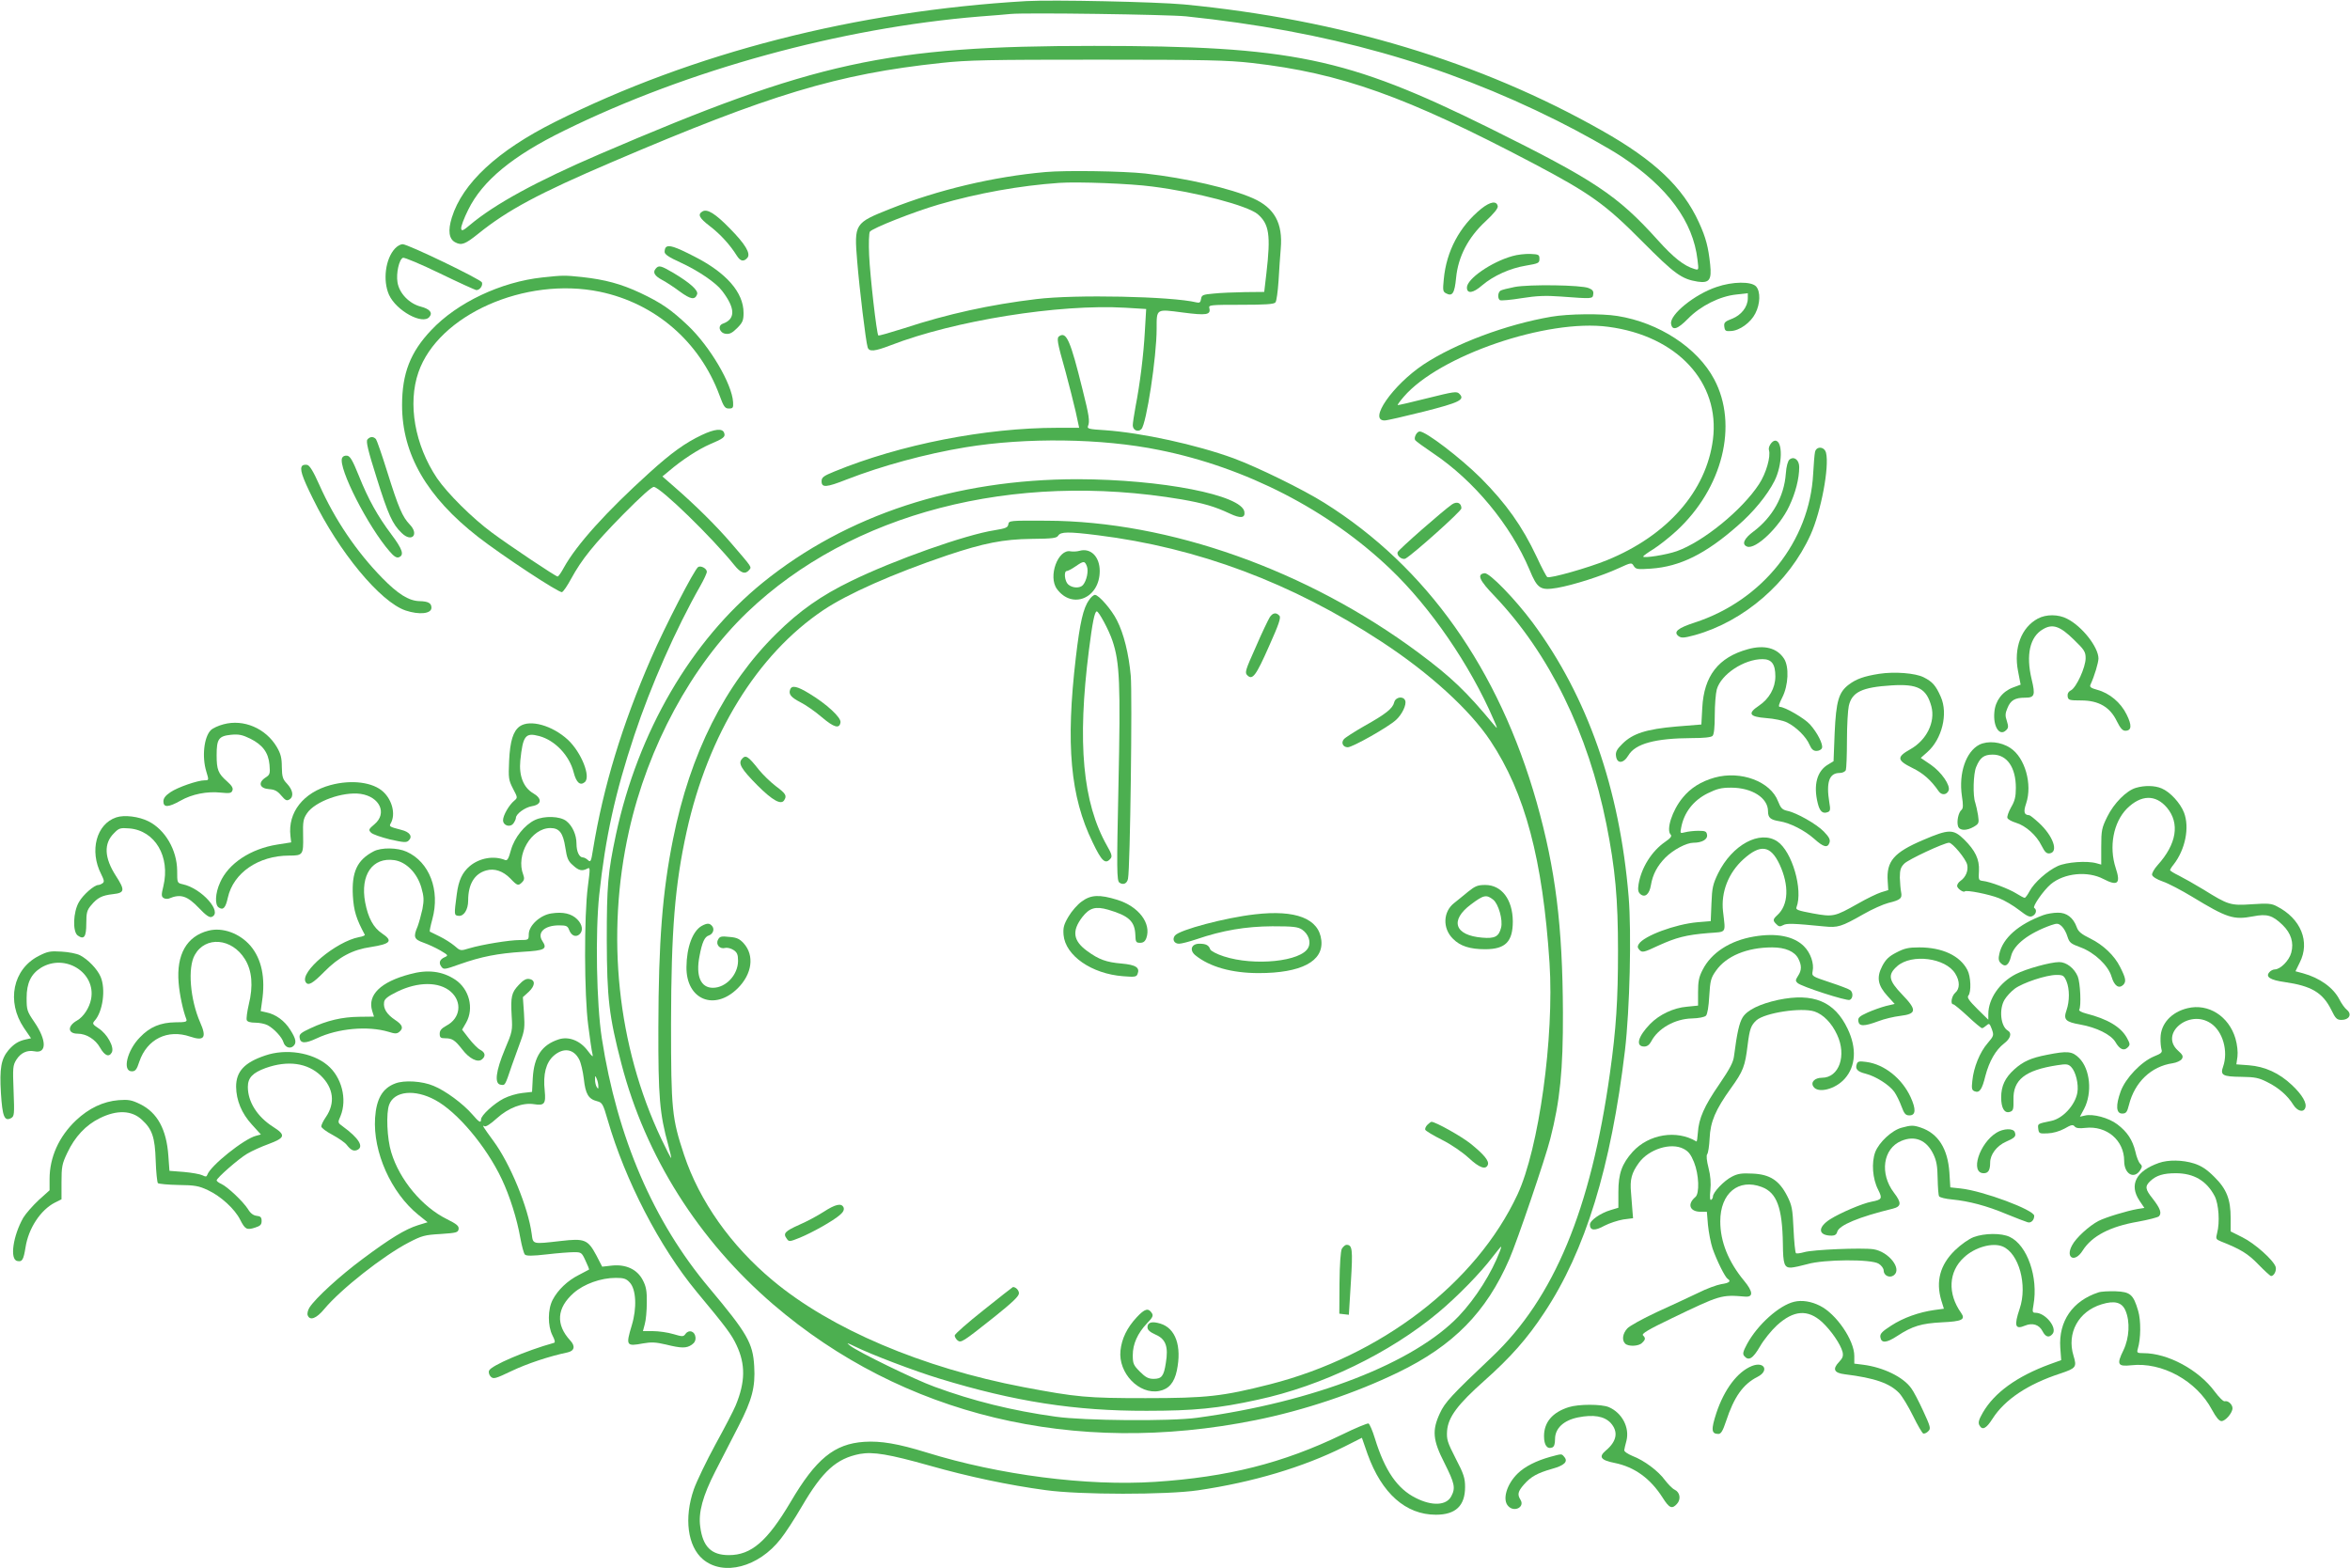 <?xml version="1.0" standalone="no"?>
<!DOCTYPE svg PUBLIC "-//W3C//DTD SVG 20010904//EN"
 "http://www.w3.org/TR/2001/REC-SVG-20010904/DTD/svg10.dtd">
<svg version="1.0" xmlns="http://www.w3.org/2000/svg"
 width="1280pt" height="854pt" viewBox="0 0 1280 854"
 preserveAspectRatio="xMidYMid meet">
<g transform="translate(0,854) scale(0.1,-0.1)"
fill="#4caf50" stroke="none">
<path d="M5590 8534 c-928 -54 -1817 -282 -2567 -658 -314 -157 -504 -334
-562 -521 -22 -71 -16 -117 19 -135 34 -18 54 -10 125 47 160 129 330 220 730
391 860 368 1227 479 1790 539 147 16 261 18 855 18 589 0 707 -3 840 -18 483
-55 839 -182 1530 -546 313 -165 396 -225 595 -426 176 -177 214 -205 302
-219 63 -9 77 9 68 93 -10 95 -23 146 -61 229 -88 193 -242 339 -529 501 -662
375 -1425 605 -2277 687 -155 14 -713 26 -858 18z m870 -83 c767 -80 1401
-258 2021 -568 124 -62 282 -150 350 -195 253 -167 391 -354 415 -563 7 -57 7
-57 -17 -50 -57 17 -114 62 -200 158 -220 244 -342 325 -919 611 -774 383
-1076 446 -2150 446 -1130 0 -1523 -86 -2695 -590 -340 -146 -571 -272 -705
-385 -38 -32 -46 -35 -48 -20 -2 10 15 56 38 102 78 159 242 294 524 432 673
331 1505 559 2261 621 72 5 148 12 170 14 83 8 855 -3 955 -13z"/>
<path d="M5695 7603 c-283 -25 -586 -97 -845 -200 -196 -78 -198 -80 -181
-286 12 -148 47 -439 57 -469 8 -25 38 -22 124 11 348 135 918 226 1279 205
l114 -7 -7 -119 c-7 -131 -27 -290 -51 -413 -8 -44 -15 -90 -15 -101 0 -27 29
-40 47 -21 27 27 83 392 83 547 0 110 -4 107 142 88 130 -17 154 -13 145 24
-5 17 6 18 173 18 130 0 180 3 187 13 6 6 13 59 17 117 3 58 9 137 12 176 12
138 -34 222 -151 274 -122 54 -364 110 -587 135 -120 13 -432 18 -543 8z m582
-79 c243 -31 517 -104 573 -150 63 -54 72 -114 48 -321 l-12 -103 -105 -1
c-58 -1 -135 -4 -171 -8 -58 -5 -65 -8 -68 -29 -3 -19 -8 -23 -25 -19 -135 33
-662 44 -872 18 -251 -30 -484 -81 -718 -158 -76 -24 -141 -43 -143 -40 -9 9
-45 323 -50 437 -3 63 -1 121 4 128 13 19 238 108 375 148 213 62 441 103 657
118 101 7 390 -4 507 -20z"/>
<path d="M8068 7403 c-118 -96 -190 -231 -204 -384 -6 -60 -5 -68 13 -77 34
-18 46 1 54 84 11 116 66 221 160 308 46 43 69 71 67 83 -6 31 -41 25 -90 -14z"/>
<path d="M3827 7389 c-29 -17 -19 -36 41 -82 56 -43 108 -100 145 -159 20 -32
38 -35 58 -12 19 23 -11 74 -96 160 -79 81 -122 107 -148 93z"/>
<path d="M2152 7187 c-53 -56 -68 -175 -33 -253 40 -87 183 -165 220 -120 19
23 2 43 -47 56 -63 16 -118 73 -127 133 -8 49 9 125 30 133 7 3 98 -35 201
-85 103 -50 193 -91 199 -91 19 0 36 25 30 42 -7 17 -403 208 -432 208 -11 0
-29 -10 -41 -23z"/>
<path d="M3627 7193 c-4 -3 -7 -15 -7 -25 0 -13 23 -29 85 -57 100 -46 195
-111 228 -155 73 -95 74 -154 4 -179 -30 -11 -18 -51 16 -55 21 -3 36 5 62 31
30 30 35 42 35 83 0 111 -93 218 -268 307 -105 54 -140 65 -155 50z"/>
<path d="M8237 7145 c-114 -32 -247 -124 -247 -171 0 -36 34 -31 83 12 61 52
152 93 237 107 70 12 75 14 75 37 0 23 -4 25 -50 27 -27 1 -72 -4 -98 -12z"/>
<path d="M3571 7076 c-17 -20 -5 -39 36 -61 21 -11 64 -39 96 -63 59 -43 82
-47 94 -15 8 21 -38 62 -128 116 -70 41 -81 44 -98 23z"/>
<path d="M2955 7029 c-226 -24 -465 -137 -606 -287 -114 -120 -159 -236 -159
-409 0 -267 135 -500 415 -718 130 -101 441 -306 456 -300 8 3 30 36 50 73 58
106 122 186 283 350 97 98 157 152 168 150 41 -7 317 -276 437 -425 36 -45 60
-53 81 -28 15 18 19 11 -96 145 -84 98 -200 212 -313 310 l-63 55 34 28 c72
62 162 120 224 147 76 32 87 41 78 63 -9 25 -51 21 -121 -12 -91 -43 -167 -98
-284 -204 -236 -213 -399 -394 -468 -519 -14 -26 -29 -48 -34 -48 -10 0 -259
166 -356 238 -109 80 -245 216 -301 298 -121 181 -160 405 -101 576 108 313
581 523 988 439 302 -63 544 -272 652 -564 23 -63 30 -72 51 -72 22 0 25 4 23
35 -6 99 -126 303 -246 417 -93 88 -146 124 -260 178 -105 49 -191 72 -316 86
-96 10 -104 10 -216 -2z"/>
<path d="M9350 6977 c-120 -40 -255 -150 -248 -200 6 -40 35 -31 92 27 68 70
174 123 264 132 l62 7 0 -28 c0 -46 -36 -92 -86 -111 -39 -15 -45 -21 -42 -43
3 -23 7 -26 36 -24 47 2 108 46 133 96 27 52 29 119 4 147 -26 28 -128 27
-215 -3z"/>
<path d="M8250 6977 c-36 -7 -71 -16 -77 -20 -15 -10 -17 -43 -3 -52 6 -3 58
1 118 11 82 13 132 15 212 9 175 -13 175 -13 178 12 3 17 -4 26 -25 34 -40 17
-324 21 -403 6z"/>
<path d="M8450 6815 c-246 -42 -523 -146 -696 -260 -168 -112 -303 -306 -212
-305 13 0 108 22 212 48 197 50 227 65 195 97 -14 15 -30 12 -175 -24 -87 -22
-160 -39 -161 -37 -2 1 13 22 33 45 192 224 781 426 1114 381 375 -49 610
-303 570 -614 -36 -281 -248 -523 -577 -657 -100 -41 -311 -101 -325 -92 -5 2
-31 52 -58 110 -79 168 -167 291 -304 429 -112 111 -299 254 -333 254 -16 0
-33 -33 -25 -47 4 -6 48 -38 97 -71 224 -150 423 -391 526 -635 43 -104 59
-114 150 -99 87 15 244 65 335 107 70 32 71 32 83 12 12 -18 20 -19 94 -14
158 11 297 80 471 233 86 74 162 167 201 244 44 87 47 220 4 220 -17 0 -39
-33 -34 -51 11 -35 -15 -127 -54 -186 -91 -140 -304 -314 -448 -365 -56 -20
-184 -40 -183 -29 1 4 26 22 57 41 30 19 87 64 125 99 251 232 337 577 205
825 -91 172 -301 309 -527 345 -86 14 -267 12 -360 -4z"/>
<path d="M5771 6710 c-17 -10 -14 -29 33 -195 19 -71 44 -169 55 -217 l19 -88
-119 0 c-392 0 -856 -91 -1214 -238 -59 -24 -70 -32 -70 -53 0 -36 24 -35 138
10 191 74 428 139 647 175 329 54 742 49 1054 -15 473 -95 923 -327 1259 -648
219 -209 434 -523 562 -819 23 -52 23 -55 4 -32 -154 186 -233 261 -414 396
-604 448 -1356 716 -2025 718 -200 1 -205 1 -208 -20 -2 -17 -14 -22 -75 -32
-157 -24 -547 -162 -782 -277 -161 -78 -281 -162 -405 -285 -281 -276 -471
-654 -564 -1120 -58 -288 -79 -558 -80 -1025 -1 -380 7 -472 54 -642 10 -37
17 -69 16 -70 -2 -2 -26 45 -54 104 -240 507 -303 1111 -176 1677 103 461 341
901 645 1192 565 540 1447 769 2365 614 119 -21 179 -38 262 -77 59 -28 85
-25 80 9 -13 92 -452 177 -908 178 -667 0 -1259 -194 -1715 -563 -390 -316
-680 -813 -800 -1372 -44 -208 -50 -277 -50 -575 1 -317 12 -414 80 -675 131
-503 420 -960 826 -1309 706 -606 1639 -830 2627 -631 264 53 544 147 777 260
302 146 481 329 606 617 42 96 197 551 223 655 53 206 70 374 69 688 -2 473
-40 779 -143 1145 -206 726 -599 1282 -1156 1631 -116 73 -363 194 -495 243
-203 74 -500 139 -702 153 -84 5 -97 8 -91 22 11 26 6 58 -30 201 -65 263 -87
314 -125 290z m207 -1085 c546 -68 1058 -259 1547 -580 260 -170 480 -370 593
-540 189 -284 285 -646 322 -1210 26 -405 -58 -1012 -175 -1262 -226 -483
-744 -879 -1349 -1033 -257 -65 -342 -75 -676 -75 -320 0 -374 5 -665 60 -552
105 -1050 317 -1366 581 -228 190 -399 432 -483 684 -66 199 -71 245 -71 715
1 509 21 755 85 1046 117 529 384 963 743 1205 134 90 380 199 678 300 198 66
303 87 458 89 114 1 137 4 145 18 14 21 54 22 214 2z m2192 -3899 c-45 -119
-132 -257 -223 -353 -243 -256 -791 -469 -1427 -555 -147 -20 -614 -16 -770 6
-238 33 -451 86 -660 163 -106 38 -421 192 -460 224 -22 17 -18 17 25 -4 91
-45 328 -135 460 -175 411 -126 742 -177 1130 -176 258 0 390 13 604 60 351
75 722 255 986 476 103 86 230 216 294 301 24 31 45 57 47 57 2 0 -1 -11 -6
-24z"/>
<path d="M5880 5540 c-14 -4 -35 -5 -48 -3 -69 15 -125 -137 -75 -205 83 -113
233 -50 233 98 0 78 -49 127 -110 110z m40 -84 c10 -26 -1 -78 -21 -102 -16
-19 -58 -18 -81 3 -19 17 -25 73 -7 73 5 0 27 11 47 25 45 31 50 31 62 1z"/>
<path d="M5932 5272 c-32 -44 -50 -124 -72 -312 -56 -475 -30 -759 91 -1007
50 -105 70 -123 98 -89 10 11 6 26 -19 69 -133 235 -163 560 -99 1065 19 149
31 212 43 212 11 0 66 -102 85 -159 40 -118 45 -234 33 -791 -10 -460 -9 -516
5 -527 20 -15 42 -6 47 21 12 55 24 1008 15 1106 -11 120 -38 229 -75 301 -28
57 -99 139 -120 139 -7 0 -22 -12 -32 -28z"/>
<path d="M6916 5178 c-8 -13 -43 -85 -76 -162 -57 -127 -61 -140 -46 -154 28
-28 47 -3 118 158 53 118 66 156 57 166 -17 20 -37 17 -53 -8z"/>
<path d="M4304 4785 c-10 -26 4 -43 56 -70 28 -14 80 -50 116 -81 67 -57 97
-65 102 -28 4 26 -76 100 -169 156 -67 41 -96 47 -105 23z"/>
<path d="M7594 4715 c-8 -34 -46 -64 -164 -130 -54 -31 -104 -63 -110 -71 -17
-19 -5 -44 21 -44 26 0 221 110 263 149 33 30 58 83 50 105 -10 27 -53 20 -60
-9z"/>
<path d="M4040 4405 c-20 -24 -1 -55 85 -142 83 -83 129 -108 146 -82 16 25
10 36 -45 77 -30 23 -71 63 -92 89 -60 76 -73 84 -94 58z"/>
<path d="M7996 3683 c-25 -21 -59 -48 -75 -61 -61 -47 -65 -138 -7 -195 39
-40 93 -57 175 -57 111 0 151 41 151 152 -1 119 -61 198 -150 198 -42 0 -55
-6 -94 -37z m137 -43 c29 -23 54 -111 43 -153 -12 -48 -34 -60 -102 -54 -151
12 -179 94 -62 181 69 52 84 55 121 26z"/>
<path d="M5892 3630 c-23 -16 -55 -53 -72 -82 -26 -44 -30 -61 -27 -100 10
-113 153 -212 324 -225 63 -5 73 -4 79 12 14 35 -9 50 -87 57 -83 7 -124 22
-187 68 -77 56 -85 109 -27 185 40 51 72 60 142 40 112 -33 144 -63 147 -137
1 -39 4 -43 26 -43 17 0 27 7 34 26 28 80 -42 172 -158 208 -97 30 -144 28
-194 -9z"/>
<path d="M6835 3560 c-160 -18 -409 -84 -435 -115 -17 -21 -5 -45 22 -45 13 0
55 11 94 24 143 49 269 70 414 71 114 0 139 -3 162 -18 35 -24 50 -67 34 -98
-37 -76 -294 -102 -460 -48 -38 12 -71 30 -74 38 -8 23 -23 31 -59 31 -44 0
-56 -35 -22 -63 78 -63 198 -97 345 -97 231 0 354 64 341 179 -13 118 -139
167 -362 141z"/>
<path d="M3822 3497 c-49 -28 -82 -115 -83 -224 -2 -178 153 -242 280 -115 78
78 91 178 32 244 -22 24 -37 32 -78 35 -44 5 -53 3 -62 -15 -14 -26 9 -53 39
-45 11 3 31 -2 45 -11 20 -13 25 -25 25 -59 0 -76 -66 -147 -137 -147 -67 0
-94 65 -73 172 14 76 28 106 51 113 23 8 32 34 18 51 -14 17 -27 17 -57 1z"/>
<path d="M7775 2414 c-9 -9 -14 -21 -12 -27 2 -6 43 -31 91 -55 50 -25 111
-67 145 -98 59 -55 94 -67 105 -38 8 21 -21 56 -94 115 -50 40 -191 119 -213
119 -3 0 -13 -7 -22 -16z"/>
<path d="M4485 1939 c-33 -21 -92 -53 -132 -70 -78 -35 -89 -47 -68 -75 12
-18 15 -18 72 5 68 28 182 92 218 124 18 15 24 28 20 40 -11 26 -44 19 -110
-24z"/>
<path d="M7309 1739 c-7 -13 -12 -85 -13 -188 l-1 -166 26 -3 26 -3 11 178
c11 180 8 203 -24 203 -7 0 -18 -10 -25 -21z"/>
<path d="M5358 1405 c-87 -69 -158 -131 -158 -139 0 -7 7 -19 15 -26 19 -16
28 -10 203 129 96 77 132 111 132 127 0 17 -18 35 -33 34 -1 0 -73 -56 -159
-125z"/>
<path d="M6192 1366 c-54 -58 -82 -117 -89 -182 -13 -122 101 -241 211 -220
52 10 82 45 96 111 28 134 -7 231 -90 256 -46 14 -70 7 -70 -20 0 -14 13 -26
44 -40 56 -24 71 -66 56 -155 -11 -72 -23 -86 -67 -86 -28 0 -44 9 -74 39 -35
35 -39 44 -39 90 0 61 26 119 78 174 30 31 35 41 26 55 -19 30 -39 24 -82 -22z"/>
<path d="M2001 6146 c-8 -10 3 -59 50 -207 63 -202 87 -255 138 -303 54 -52
95 -7 43 47 -40 42 -61 90 -123 288 -28 90 -56 170 -61 177 -14 16 -33 15 -47
-2z"/>
<path d="M9886 6078 c-3 -13 -7 -66 -10 -118 -19 -368 -277 -691 -646 -811
-92 -30 -117 -51 -87 -74 16 -11 29 -10 89 6 268 75 512 286 630 547 57 126
103 370 84 446 -9 35 -53 37 -60 4z"/>
<path d="M1863 6045 c-21 -55 142 -374 259 -508 24 -28 38 -37 51 -32 30 12
19 44 -41 124 -75 100 -126 191 -178 321 -33 82 -47 106 -63 108 -13 2 -24 -3
-28 -13z"/>
<path d="M9747 6037 c-9 -8 -17 -36 -20 -77 -9 -124 -73 -237 -175 -314 -53
-39 -67 -71 -36 -83 46 -18 176 106 229 219 35 73 55 152 55 214 0 39 -28 61
-53 41z"/>
<path d="M1647 6004 c-16 -16 -4 -56 57 -179 142 -291 367 -563 505 -610 75
-25 141 -18 141 15 0 25 -17 35 -67 36 -57 2 -116 39 -201 126 -141 144 -259
319 -343 508 -33 74 -53 106 -66 108 -10 2 -22 0 -26 -4z"/>
<path d="M7909 5793 c-49 -34 -291 -246 -296 -260 -8 -19 25 -45 43 -35 42 24
304 258 304 273 0 30 -24 40 -51 22z"/>
<path d="M3803 5452 c-21 -13 -182 -326 -256 -496 -159 -365 -261 -701 -317
-1043 -10 -64 -13 -71 -27 -58 -8 8 -21 15 -28 15 -20 0 -35 32 -35 75 0 48
-22 97 -55 123 -34 27 -120 30 -171 6 -57 -27 -112 -96 -131 -164 -13 -48 -20
-59 -32 -54 -62 25 -139 11 -192 -33 -41 -35 -61 -77 -71 -153 -15 -114 -15
-115 9 -118 29 -4 53 33 53 83 0 89 34 146 98 164 45 13 92 -3 132 -44 38 -40
43 -41 64 -20 12 12 13 22 6 41 -42 108 44 254 148 254 49 0 69 -27 81 -105 9
-59 15 -75 41 -97 32 -30 50 -34 79 -19 16 9 16 3 3 -97 -21 -160 -20 -592 2
-757 9 -71 19 -141 23 -155 5 -20 0 -17 -25 16 -41 56 -104 81 -159 63 -92
-30 -134 -93 -141 -210 l-4 -76 -53 -6 c-29 -3 -74 -16 -101 -30 -53 -27 -124
-92 -124 -114 0 -22 -11 -15 -47 27 -50 58 -147 130 -212 156 -61 26 -159 32
-208 13 -70 -26 -103 -84 -110 -188 -12 -185 87 -407 235 -527 l51 -41 -52
-16 c-70 -22 -152 -72 -302 -184 -124 -92 -256 -213 -289 -264 -9 -14 -14 -34
-10 -43 12 -31 48 -17 90 34 91 109 321 290 459 362 73 38 88 42 175 47 87 6
95 8 98 27 2 17 -10 27 -64 54 -134 66 -258 214 -303 364 -23 74 -29 214 -11
260 28 74 139 85 250 25 120 -64 279 -253 363 -431 44 -93 83 -217 101 -320 8
-44 19 -85 25 -91 8 -8 41 -8 119 1 59 7 126 12 149 12 39 0 42 -2 62 -46 12
-25 21 -47 19 -49 -2 -1 -26 -14 -55 -29 -62 -31 -115 -82 -143 -136 -27 -52
-27 -142 -1 -193 14 -27 16 -39 8 -41 -152 -42 -343 -124 -353 -151 -4 -9 0
-24 9 -33 15 -14 24 -12 114 31 84 40 204 80 304 101 38 8 44 34 15 65 -80 87
-74 177 19 259 56 49 148 82 229 82 43 0 57 -4 76 -25 35 -37 40 -139 11 -234
-33 -110 -30 -115 61 -98 45 8 70 7 125 -6 85 -21 112 -21 141 -1 16 11 22 24
20 42 -4 32 -36 42 -54 17 -12 -16 -16 -16 -67 -1 -30 9 -80 16 -110 16 l-55
0 10 38 c6 20 11 73 11 117 1 64 -4 89 -22 123 -30 58 -91 87 -168 79 l-53 -6
-32 62 c-46 86 -64 93 -193 78 -158 -18 -151 -19 -159 39 -19 143 -117 382
-208 505 -56 77 -65 90 -49 81 7 -5 34 13 67 43 63 57 141 87 203 77 56 -9 65
2 58 73 -10 90 7 154 49 191 53 46 109 38 139 -21 9 -17 20 -64 25 -105 9 -83
25 -110 73 -122 27 -7 32 -15 57 -102 95 -329 283 -692 484 -935 164 -197 191
-234 218 -292 49 -104 48 -200 -5 -328 -11 -27 -61 -123 -110 -212 -49 -90
-102 -200 -118 -245 -54 -156 -34 -310 50 -381 111 -93 303 -43 423 111 25 31
77 111 116 178 113 193 188 260 315 285 73 13 158 -1 382 -64 208 -59 429
-106 630 -133 185 -26 660 -26 830 -1 300 44 573 126 796 237 l97 49 31 -89
c77 -214 208 -330 372 -330 108 0 159 49 159 151 0 48 -7 71 -51 155 -46 90
-50 104 -47 151 6 75 58 144 202 272 144 128 235 231 327 371 224 337 364 793
440 1430 26 222 36 639 20 835 -49 591 -224 1090 -523 1494 -97 130 -236 273
-262 269 -43 -6 -29 -38 56 -126 297 -313 508 -743 608 -1242 48 -241 63 -405
63 -690 0 -264 -10 -424 -44 -665 -104 -744 -305 -1225 -642 -1545 -221 -209
-257 -248 -284 -307 -44 -94 -39 -147 25 -272 55 -110 61 -135 37 -180 -26
-51 -104 -55 -193 -10 -101 50 -169 149 -223 324 -13 43 -29 79 -35 82 -6 2
-72 -25 -145 -61 -321 -155 -622 -231 -1018 -257 -371 -24 -847 37 -1244 160
-155 48 -250 64 -340 58 -163 -11 -263 -93 -401 -328 -127 -214 -214 -289
-336 -289 -95 0 -142 45 -156 155 -11 77 14 168 82 301 35 68 92 179 127 247
73 142 92 212 85 326 -7 126 -38 179 -244 425 -305 362 -502 820 -586 1361
-29 186 -36 576 -14 782 33 310 87 556 191 868 90 271 226 579 359 813 20 35
36 70 36 78 0 17 -32 35 -47 26z m-544 -2827 c1 -17 -1 -17 -9 -5 -5 8 -9 26
-9 40 0 23 1 23 9 5 5 -11 9 -29 9 -40z"/>
<path d="M11100 5171 c-90 -48 -133 -160 -108 -287 l14 -73 -43 -16 c-57 -22
-95 -72 -100 -133 -8 -79 28 -135 64 -99 13 12 13 21 4 50 -10 28 -9 42 3 70
17 43 41 57 96 57 52 0 57 13 36 100 -32 133 -10 232 62 273 52 31 93 17 168
-57 57 -55 64 -66 64 -101 0 -49 -50 -159 -80 -175 -14 -7 -20 -19 -18 -33 3
-20 9 -22 74 -22 95 0 157 -36 194 -113 19 -38 31 -52 46 -52 35 0 37 29 7 89
-32 65 -93 116 -160 134 -33 9 -42 15 -37 27 23 50 43 119 44 143 0 62 -89
176 -171 217 -48 25 -114 25 -159 1z"/>
<path d="M9520 5004 c-160 -44 -239 -145 -248 -319 l-5 -91 -136 -11 c-163
-14 -238 -38 -294 -94 -30 -29 -38 -45 -35 -66 5 -44 40 -43 67 2 38 65 147
94 347 95 64 0 104 4 112 12 8 8 12 48 12 112 0 56 5 119 11 141 23 82 148
165 249 165 50 0 70 -27 70 -94 0 -63 -34 -123 -90 -160 -63 -42 -52 -60 40
-67 42 -3 92 -13 114 -24 49 -24 104 -78 122 -121 11 -25 21 -34 38 -34 13 0
27 7 30 16 7 19 -24 82 -65 128 -29 33 -137 96 -165 96 -9 0 -4 17 14 52 33
65 38 167 9 211 -38 58 -107 76 -197 51z"/>
<path d="M10235 4870 c-82 -13 -124 -28 -164 -58 -56 -42 -70 -90 -78 -264
l-6 -154 -28 -17 c-62 -35 -83 -112 -58 -212 11 -45 27 -59 55 -48 13 5 15 14
8 52 -18 110 -1 161 56 161 16 0 30 7 34 16 3 9 6 82 6 162 0 81 5 165 10 187
17 76 72 102 233 112 143 9 190 -16 217 -115 22 -85 -26 -183 -115 -233 -75
-42 -73 -60 10 -101 60 -29 102 -66 145 -128 16 -23 44 -20 54 5 10 28 -39 99
-96 139 l-56 38 35 31 c81 71 115 210 74 302 -27 61 -45 82 -93 106 -45 23
-158 32 -243 19z"/>
<path d="M1217 4595 c-27 -7 -58 -21 -69 -32 -37 -38 -49 -145 -24 -226 14
-46 14 -47 -9 -47 -38 0 -148 -38 -187 -65 -27 -18 -38 -33 -38 -50 0 -34 27
-33 93 4 63 36 145 52 220 44 48 -5 58 -3 63 12 5 12 -3 26 -29 49 -49 43 -57
64 -57 143 0 88 11 104 78 111 42 4 62 0 105 -21 68 -34 99 -76 105 -143 4
-48 2 -54 -22 -69 -42 -28 -32 -59 19 -63 31 -2 46 -10 67 -35 23 -27 30 -30
45 -21 25 16 18 52 -14 86 -23 24 -27 37 -28 91 0 49 -6 72 -27 108 -60 102
-181 154 -291 124z"/>
<path d="M2831 4584 c-36 -26 -53 -80 -58 -189 -4 -93 -3 -103 21 -150 26 -49
26 -50 7 -66 -28 -23 -61 -80 -61 -106 0 -30 39 -42 57 -17 7 10 13 23 13 29
0 22 50 58 87 64 54 9 57 41 8 70 -54 31 -79 96 -71 178 14 137 28 154 103
134 86 -23 165 -106 188 -199 14 -54 35 -73 60 -52 35 29 -19 163 -92 231 -85
78 -206 112 -262 73z"/>
<path d="M10781 4484 c-73 -38 -113 -155 -95 -279 8 -50 7 -68 -2 -76 -17 -14
-27 -63 -19 -89 8 -25 46 -26 86 -3 28 17 29 20 23 63 -4 25 -11 55 -15 68
-14 36 -11 159 5 195 21 51 42 67 90 67 78 0 126 -70 126 -181 0 -49 -6 -72
-26 -106 -14 -25 -23 -51 -20 -58 3 -8 23 -19 46 -26 54 -16 113 -69 140 -125
18 -35 27 -44 44 -42 50 7 19 95 -58 166 -25 23 -49 42 -53 42 -28 1 -33 17
-17 64 35 104 -6 250 -86 302 -51 34 -122 41 -169 18z"/>
<path d="M9340 4305 c-75 -21 -132 -57 -175 -110 -57 -69 -91 -175 -65 -201 8
-8 -2 -20 -30 -39 -74 -51 -130 -141 -145 -231 -5 -31 -2 -44 10 -54 25 -21
49 0 57 48 10 60 35 106 79 151 43 43 115 81 153 81 46 0 78 18 74 43 -3 19
-9 22 -48 22 -25 0 -57 -4 -72 -8 -27 -7 -27 -6 -21 25 15 82 66 148 144 187
51 25 74 31 128 31 114 0 201 -56 201 -128 0 -36 13 -47 63 -55 57 -9 136 -49
189 -96 51 -46 73 -51 83 -20 5 16 -2 30 -31 60 -40 41 -149 103 -200 113 -26
6 -35 15 -49 51 -41 109 -203 169 -345 130z"/>
<path d="M1800 4264 c-147 -40 -233 -148 -218 -277 l4 -35 -76 -12 c-145 -23
-266 -103 -311 -206 -27 -59 -30 -123 -7 -137 24 -16 37 -1 49 54 30 135 167
229 334 229 75 0 78 4 76 107 -2 78 1 93 21 123 43 65 196 120 293 106 104
-16 145 -106 75 -165 -32 -27 -34 -31 -19 -46 8 -9 55 -25 103 -37 76 -17 90
-18 102 -6 23 22 6 47 -40 58 -68 18 -68 18 -56 39 25 48 6 123 -42 168 -56
53 -173 68 -288 37z"/>
<path d="M11634 4249 c-52 -15 -120 -84 -156 -157 -30 -61 -33 -74 -33 -164
l0 -97 -25 7 c-52 15 -163 7 -212 -15 -56 -26 -128 -89 -154 -138 -10 -19 -22
-35 -26 -35 -5 0 -25 11 -46 24 -40 25 -142 64 -182 68 -23 3 -24 6 -21 55 3
63 -20 111 -82 172 -58 56 -82 56 -222 -4 -160 -68 -201 -116 -193 -225 l3
-48 -39 -12 c-22 -7 -78 -34 -125 -61 -128 -72 -135 -74 -246 -54 -80 15 -95
20 -90 33 37 96 -24 305 -104 359 -95 64 -246 -18 -323 -174 -28 -58 -33 -79
-36 -163 l-4 -97 -73 -6 c-121 -11 -291 -74 -319 -119 -8 -13 -7 -21 5 -33 14
-14 24 -12 100 24 99 45 152 59 274 69 102 8 94 -5 80 118 -12 104 29 210 111
284 93 84 148 76 197 -28 53 -114 49 -221 -12 -276 -25 -23 -26 -30 -5 -50 12
-13 20 -14 36 -5 20 11 53 10 226 -7 72 -7 91 -2 212 67 47 27 108 54 135 61
66 16 77 25 70 59 -3 15 -6 50 -7 79 0 42 5 57 24 76 22 23 218 114 244 114
19 0 92 -88 99 -120 7 -32 -8 -68 -37 -88 -10 -7 -18 -19 -18 -27 0 -14 34
-38 42 -30 8 9 134 -16 186 -37 29 -11 78 -40 109 -64 45 -35 59 -41 74 -33
20 10 25 34 9 44 -11 7 50 95 90 129 73 61 201 74 288 28 77 -40 94 -24 66 60
-38 116 -13 249 61 324 77 76 156 78 218 5 71 -85 53 -198 -51 -313 -19 -21
-32 -45 -30 -53 2 -10 26 -25 58 -36 30 -10 102 -48 160 -83 191 -116 225
-127 332 -107 76 15 106 6 161 -47 46 -45 62 -96 47 -151 -11 -42 -59 -91 -90
-91 -9 0 -23 -7 -30 -16 -21 -25 6 -42 85 -53 145 -21 206 -57 253 -151 23
-48 31 -55 56 -55 41 0 58 30 30 54 -12 9 -31 36 -42 58 -33 64 -107 117 -198
142 l-41 11 23 47 c58 113 7 240 -125 307 -28 15 -49 17 -135 11 -117 -8 -129
-4 -264 80 -48 29 -108 63 -134 76 -27 13 -48 26 -48 30 0 3 8 17 19 30 64 82
88 202 57 283 -20 52 -76 113 -122 132 -37 16 -93 17 -140 3z"/>
<path d="M633 4088 c-108 -36 -147 -182 -82 -309 17 -34 18 -43 7 -50 -7 -5
-17 -9 -22 -9 -23 0 -84 -54 -106 -93 -32 -55 -35 -161 -7 -182 35 -25 47 -8
47 65 0 59 4 73 26 99 35 42 59 54 119 61 65 7 67 21 16 100 -63 98 -67 176
-10 232 27 28 34 30 84 26 140 -12 223 -154 185 -314 -12 -48 -11 -57 1 -65 8
-5 21 -6 29 -3 64 27 100 15 164 -52 37 -39 57 -53 69 -48 62 24 -54 156 -158
178 -30 7 -30 7 -30 74 -1 113 -66 224 -157 269 -52 26 -131 36 -175 21z"/>
<path d="M2035 3903 c-90 -47 -120 -112 -113 -242 5 -82 18 -125 65 -212 2 -4
-12 -10 -31 -13 -126 -24 -325 -191 -291 -245 13 -22 37 -9 102 57 79 80 154
120 253 134 108 17 122 33 61 74 -47 31 -76 85 -92 169 -28 150 40 248 160
230 64 -10 123 -70 146 -149 14 -49 15 -68 6 -117 -7 -32 -19 -75 -26 -94 -25
-58 -20 -71 31 -89 26 -9 67 -28 93 -43 42 -25 44 -27 24 -36 -28 -12 -35 -31
-19 -52 12 -17 18 -16 102 14 117 41 204 58 341 67 121 7 136 15 107 59 -30
46 12 85 91 85 39 0 47 -3 55 -25 12 -31 35 -41 55 -25 23 19 18 54 -11 83
-31 31 -77 42 -141 32 -61 -9 -123 -66 -123 -114 0 -30 -1 -31 -49 -31 -56 0
-204 -24 -275 -45 -48 -15 -49 -14 -81 14 -18 15 -54 38 -81 51 -27 13 -51 25
-53 26 -2 2 4 32 14 68 43 158 -16 311 -140 367 -50 23 -139 24 -180 2z"/>
<path d="M11130 3556 c-136 -50 -221 -125 -240 -211 -6 -26 -4 -39 7 -50 25
-26 45 -13 57 38 15 62 97 125 218 168 33 11 39 11 58 -6 11 -10 25 -35 31
-56 11 -34 18 -39 72 -59 75 -28 150 -98 168 -159 15 -51 40 -68 64 -45 17 18
14 36 -17 97 -31 63 -93 121 -162 155 -49 24 -66 38 -74 61 -19 53 -55 81
-104 80 -24 0 -59 -6 -78 -13z"/>
<path d="M1135 3471 c-118 -30 -175 -130 -162 -284 5 -64 24 -152 42 -198 5
-14 -3 -17 -59 -17 -81 -1 -140 -25 -194 -82 -70 -71 -97 -185 -44 -185 19 0
27 9 41 53 42 123 154 178 277 136 77 -26 91 -5 54 78 -54 124 -69 297 -29
367 58 104 202 92 273 -23 39 -62 46 -147 21 -247 -9 -39 -14 -77 -11 -85 3
-9 20 -14 46 -14 23 0 53 -6 68 -14 34 -18 78 -65 86 -93 8 -26 34 -37 52 -22
21 17 17 40 -15 90 -31 50 -80 85 -130 95 l-31 7 7 51 c20 130 -2 233 -63 305
-59 68 -152 102 -229 82z"/>
<path d="M9553 3439 c-130 -22 -232 -88 -279 -181 -21 -40 -25 -65 -25 -123
l0 -72 -60 -6 c-74 -6 -151 -43 -201 -94 -67 -69 -81 -123 -32 -123 15 0 28 9
38 28 37 71 129 123 222 125 36 1 68 7 76 15 8 8 15 50 18 107 5 84 9 99 36
137 56 81 170 128 307 128 71 0 122 -22 142 -61 19 -37 19 -64 -2 -95 -14 -22
-14 -27 -2 -38 20 -19 267 -99 284 -92 18 7 20 40 3 53 -7 6 -57 25 -112 43
-96 32 -98 33 -93 60 9 42 -11 100 -47 136 -55 55 -150 74 -273 53z"/>
<path d="M10329 3352 c-41 -21 -58 -38 -77 -74 -32 -62 -24 -105 29 -163 l39
-43 -47 -11 c-27 -7 -72 -23 -101 -36 -44 -20 -53 -28 -50 -47 4 -29 31 -29
109 0 31 12 85 25 120 29 89 11 91 32 10 116 -75 78 -80 108 -27 155 79 69
264 45 316 -41 26 -41 25 -83 0 -104 -20 -17 -28 -63 -11 -63 5 0 40 -29 79
-65 38 -36 73 -65 78 -65 4 0 15 7 24 15 15 13 17 11 29 -20 12 -34 11 -37
-23 -77 -42 -48 -76 -132 -83 -204 -5 -43 -3 -52 13 -58 26 -10 40 10 58 84
21 80 56 141 101 176 36 27 45 57 21 71 -39 23 -49 117 -17 169 11 18 35 44
55 59 43 32 171 75 227 75 36 0 41 -3 55 -35 17 -42 17 -108 0 -157 -18 -51
-6 -64 74 -78 90 -16 168 -55 192 -95 23 -40 46 -51 67 -30 14 14 14 19 -4 52
-33 60 -105 103 -223 133 -23 6 -40 15 -37 20 12 19 6 148 -8 182 -19 45 -62
78 -101 78 -47 0 -181 -37 -235 -65 -89 -45 -151 -135 -151 -218 l0 -31 -60
59 c-45 45 -57 62 -49 72 17 19 14 105 -5 140 -40 78 -137 123 -262 123 -59 0
-81 -5 -125 -28z"/>
<path d="M210 3333 c-140 -72 -176 -248 -80 -391 l39 -57 -27 -6 c-40 -8 -67
-25 -96 -59 -40 -48 -49 -99 -41 -233 8 -128 19 -156 55 -137 18 10 19 20 14
148 -5 127 -4 139 15 170 24 38 59 54 99 46 67 -14 67 60 0 158 -41 60 -43 67
-43 133 0 81 24 130 78 164 131 80 301 -26 273 -171 -9 -47 -41 -96 -76 -116
-54 -30 -52 -72 3 -72 47 0 97 -31 122 -76 25 -44 49 -54 64 -26 15 28 -25
101 -72 131 -33 22 -35 26 -22 41 45 49 62 172 33 240 -18 42 -68 94 -112 117
-17 9 -62 18 -101 20 -62 4 -76 1 -125 -24z"/>
<path d="M2232 3234 c-159 -42 -231 -113 -205 -199 l10 -32 -81 -1 c-93 -1
-174 -20 -264 -62 -54 -25 -63 -33 -60 -52 4 -32 30 -33 94 -3 114 54 278 69
391 35 34 -11 45 -11 58 0 24 20 18 38 -23 65 -45 30 -65 62 -60 96 2 18 19
32 72 58 113 55 228 55 291 0 64 -56 53 -145 -23 -185 -27 -15 -37 -26 -37
-44 0 -21 5 -25 30 -25 38 0 53 -10 93 -61 38 -50 84 -73 107 -54 22 18 18 38
-9 52 -14 7 -41 35 -62 62 l-37 48 22 38 c44 78 17 183 -59 234 -71 47 -151
57 -248 30z"/>
<path d="M2826 3176 c-40 -42 -45 -64 -39 -170 5 -78 4 -85 -37 -181 -50 -120
-58 -188 -23 -193 25 -4 23 -7 62 108 13 36 34 94 47 130 21 57 23 75 18 152
l-6 87 32 29 c36 34 37 65 2 70 -16 3 -33 -7 -56 -32z"/>
<path d="M9685 3094 c-100 -22 -168 -55 -193 -95 -19 -31 -31 -86 -47 -210 -4
-35 -23 -70 -80 -154 -83 -120 -112 -187 -117 -264 -2 -28 -5 -50 -8 -48 -108
65 -259 40 -347 -56 -59 -66 -78 -119 -78 -219 l0 -86 -40 -12 c-58 -17 -115
-57 -115 -80 0 -33 27 -35 79 -6 27 14 73 29 102 34 l54 7 -3 35 c-1 19 -5 65
-8 103 -7 73 3 109 43 164 54 74 174 112 243 76 27 -14 40 -31 57 -73 27 -67
31 -171 7 -190 -46 -39 -30 -80 30 -80 l33 0 6 -72 c4 -40 15 -98 25 -128 23
-66 68 -156 82 -165 21 -13 9 -23 -34 -29 -24 -4 -82 -25 -127 -48 -46 -22
-147 -69 -224 -104 -77 -36 -150 -76 -162 -90 -25 -28 -30 -63 -11 -82 17 -17
74 -15 92 4 19 18 20 26 5 41 -9 9 30 32 157 93 264 127 269 129 399 118 46
-4 44 27 -5 86 -86 104 -130 213 -130 324 0 153 99 235 226 187 82 -31 112
-112 115 -310 1 -112 8 -130 45 -129 16 1 56 10 89 19 88 26 349 28 388 2 15
-9 27 -26 27 -37 0 -27 32 -43 55 -26 47 34 -27 129 -111 142 -64 9 -330 -2
-377 -16 -22 -6 -42 -9 -45 -5 -4 4 -10 63 -13 131 -5 111 -9 130 -35 181 -43
84 -94 117 -188 121 -59 3 -81 0 -113 -17 -42 -21 -103 -85 -103 -108 0 -6 -4
-15 -10 -18 -6 -4 -8 15 -4 52 4 39 1 79 -10 122 -10 39 -13 68 -7 75 5 6 11
45 13 86 4 91 32 156 116 273 67 93 77 119 91 235 11 88 18 107 48 135 47 41
244 71 316 48 48 -16 94 -63 123 -126 54 -114 11 -235 -82 -235 -39 0 -63 -24
-47 -48 24 -39 121 -15 172 44 59 67 65 165 15 270 -71 150 -187 198 -379 158z"/>
<path d="M11916 3049 c-89 -21 -147 -85 -148 -162 -1 -23 2 -51 5 -62 6 -17
-1 -23 -41 -39 -69 -29 -154 -117 -181 -190 -28 -77 -25 -121 8 -121 21 0 27
7 37 47 31 124 121 210 238 227 21 3 44 14 50 23 9 15 5 23 -22 47 -100 92 62
226 179 148 66 -43 97 -152 68 -236 -17 -47 -3 -55 99 -56 74 -1 95 -5 142
-29 61 -30 111 -74 141 -123 22 -35 55 -44 65 -18 11 26 -16 72 -72 125 -70
66 -147 101 -235 108 l-68 5 6 42 c3 26 -1 64 -11 99 -36 121 -147 192 -260
165z"/>
<path d="M1444 2791 c-113 -38 -158 -87 -158 -170 1 -74 30 -145 86 -206 l49
-54 -26 -7 c-65 -16 -250 -164 -266 -213 -4 -11 -9 -11 -27 -2 -12 6 -57 14
-101 18 l-78 6 -6 82 c-10 144 -60 235 -153 281 -47 23 -64 26 -118 22 -84 -7
-162 -44 -232 -110 -93 -88 -144 -201 -144 -320 l0 -61 -59 -53 c-32 -30 -70
-73 -84 -96 -56 -98 -75 -228 -33 -236 27 -6 34 6 45 74 16 104 82 204 160
244 l36 18 0 93 c0 84 3 101 32 161 41 87 101 151 177 188 93 46 174 43 229
-9 56 -51 71 -95 75 -221 2 -63 8 -119 12 -124 5 -4 55 -9 112 -10 89 -1 111
-5 160 -28 71 -33 147 -103 176 -161 27 -53 36 -58 82 -43 28 9 35 16 35 36 0
20 -6 26 -27 28 -18 2 -34 14 -47 36 -26 41 -111 122 -146 138 -14 6 -25 15
-25 19 0 13 120 118 166 145 25 15 78 39 117 53 91 34 95 49 24 94 -86 55
-137 136 -137 217 0 50 26 77 97 103 121 43 228 28 301 -42 69 -67 79 -149 27
-225 -14 -20 -25 -43 -25 -51 0 -8 27 -28 61 -46 33 -18 68 -42 77 -54 23 -29
37 -36 56 -29 41 16 11 65 -77 129 -28 20 -28 21 -12 57 37 91 6 213 -72 277
-83 69 -226 91 -339 52z"/>
<path d="M11150 2795 c-88 -17 -130 -36 -178 -79 -51 -46 -72 -91 -72 -153 0
-59 18 -88 47 -79 19 6 21 14 20 66 -3 109 63 161 237 188 51 8 61 7 77 -9 25
-25 42 -94 34 -140 -12 -68 -79 -141 -142 -154 -77 -16 -74 -15 -71 -43 3 -25
6 -27 50 -25 30 1 65 11 93 26 36 21 46 23 55 12 8 -10 26 -12 59 -8 116 13
211 -68 211 -180 0 -71 53 -102 87 -51 12 19 12 24 0 36 -8 7 -20 37 -26 66
-16 64 -44 107 -98 148 -47 36 -134 59 -177 48 l-27 -6 23 43 c45 87 33 216
-27 276 -38 38 -64 40 -175 18z"/>
<path d="M10114 2746 c-11 -28 3 -43 48 -54 55 -14 129 -61 156 -99 12 -17 29
-52 39 -79 15 -41 23 -49 43 -49 35 0 37 33 7 99 -47 102 -143 179 -241 192
-37 5 -47 4 -52 -10z"/>
<path d="M10358 2398 c-53 -14 -123 -79 -144 -133 -21 -57 -15 -145 16 -205
24 -48 21 -54 -36 -65 -49 -9 -171 -61 -226 -96 -70 -45 -65 -89 9 -89 17 0
27 7 30 21 10 36 118 81 303 126 47 12 48 32 6 87 -79 104 -60 240 40 282 74
31 137 5 174 -71 18 -37 23 -66 24 -134 1 -47 4 -91 8 -97 4 -6 36 -14 71 -17
91 -9 188 -34 297 -80 52 -21 103 -41 114 -44 18 -6 36 11 36 35 0 32 -279
136 -401 149 l-56 6 -5 81 c-9 130 -61 213 -157 245 -39 13 -52 13 -103 -1z"/>
<path d="M10875 2371 c-94 -57 -146 -221 -70 -221 25 0 35 17 35 58 0 44 36
91 85 113 50 22 58 30 49 53 -8 22 -62 20 -99 -3z"/>
<path d="M11759 2206 c-125 -44 -163 -119 -106 -205 l27 -40 -38 -6 c-57 -10
-173 -45 -212 -65 -50 -26 -123 -92 -144 -133 -38 -70 16 -96 58 -28 51 80
150 131 301 157 55 10 106 23 114 29 17 17 8 43 -34 97 -41 51 -43 67 -12 96
32 30 71 42 138 42 98 0 168 -41 212 -125 22 -43 29 -142 13 -202 -8 -30 -6
-33 20 -44 109 -43 148 -67 205 -126 34 -35 65 -63 69 -63 16 0 31 30 25 50
-12 37 -114 128 -181 161 l-64 32 0 72 c0 103 -22 159 -89 225 -41 41 -70 60
-110 73 -63 20 -141 21 -192 3z"/>
<path d="M10750 1802 c-26 -10 -69 -40 -102 -72 -81 -79 -105 -169 -74 -273
l14 -45 -52 -7 c-84 -12 -169 -42 -235 -85 -50 -32 -62 -45 -59 -63 5 -34 33
-32 91 6 84 55 132 69 245 75 109 5 129 15 104 51 -75 105 -69 225 15 302 59
56 156 83 211 60 89 -37 136 -211 93 -338 -32 -95 -25 -116 29 -93 41 17 77 5
95 -30 17 -33 36 -38 55 -15 27 33 -39 115 -93 115 -17 0 -18 5 -11 43 27 151
-34 325 -129 370 -45 22 -138 21 -197 -1z"/>
<path d="M11430 1501 c-141 -46 -218 -157 -208 -302 l5 -67 -61 -22 c-180 -66
-303 -155 -366 -264 -22 -38 -26 -54 -19 -68 16 -30 37 -20 72 35 67 105 194
189 369 246 86 29 91 35 72 97 -38 123 27 242 153 280 71 22 111 11 130 -34
26 -60 21 -149 -11 -216 -38 -77 -32 -90 42 -82 168 19 356 -84 440 -242 23
-42 39 -62 52 -62 22 0 60 45 60 70 0 21 -25 43 -42 38 -7 -3 -31 21 -55 53
-87 118 -255 209 -388 209 -34 0 -37 2 -31 23 17 55 18 155 2 208 -26 89 -43
103 -123 106 -37 1 -79 -1 -93 -6z"/>
<path d="M9773 1450 c-82 -19 -200 -125 -257 -230 -22 -41 -25 -54 -16 -65 24
-29 47 -16 86 51 21 37 63 88 92 115 92 84 169 89 247 18 49 -46 100 -120 111
-162 5 -23 1 -34 -20 -56 -36 -38 -26 -59 32 -66 163 -20 246 -49 297 -103 16
-17 50 -73 75 -124 25 -51 50 -94 56 -96 7 -1 19 4 27 13 15 14 12 24 -28 111
-24 52 -53 108 -65 123 -43 61 -152 114 -262 128 l-48 6 0 42 c0 85 -98 229
-187 273 -47 24 -98 32 -140 22z"/>
<path d="M9542 1100 c-79 -32 -150 -127 -193 -255 -30 -92 -28 -115 11 -115
14 0 24 17 41 68 44 134 93 203 172 243 65 33 37 86 -31 59z"/>
<path d="M8545 876 c-89 -28 -135 -82 -135 -158 0 -49 17 -72 44 -62 11 4 16
18 16 46 0 58 46 102 125 118 84 17 143 7 178 -30 43 -48 34 -100 -27 -151
-40 -34 -27 -52 49 -67 108 -22 194 -84 261 -189 36 -57 51 -64 78 -34 23 25
17 63 -12 77 -13 6 -36 30 -53 52 -37 51 -114 108 -177 132 -26 11 -46 24 -45
32 1 7 6 30 12 51 18 72 -24 152 -96 183 -40 17 -164 17 -218 0z"/>
<path d="M8443 605 c-75 -21 -137 -52 -176 -90 -61 -59 -86 -145 -51 -179 33
-34 90 -4 66 35 -18 29 -15 45 19 84 38 43 73 62 153 85 66 18 88 39 67 64
-16 19 -11 19 -78 1z"/>
</g>
</svg>

